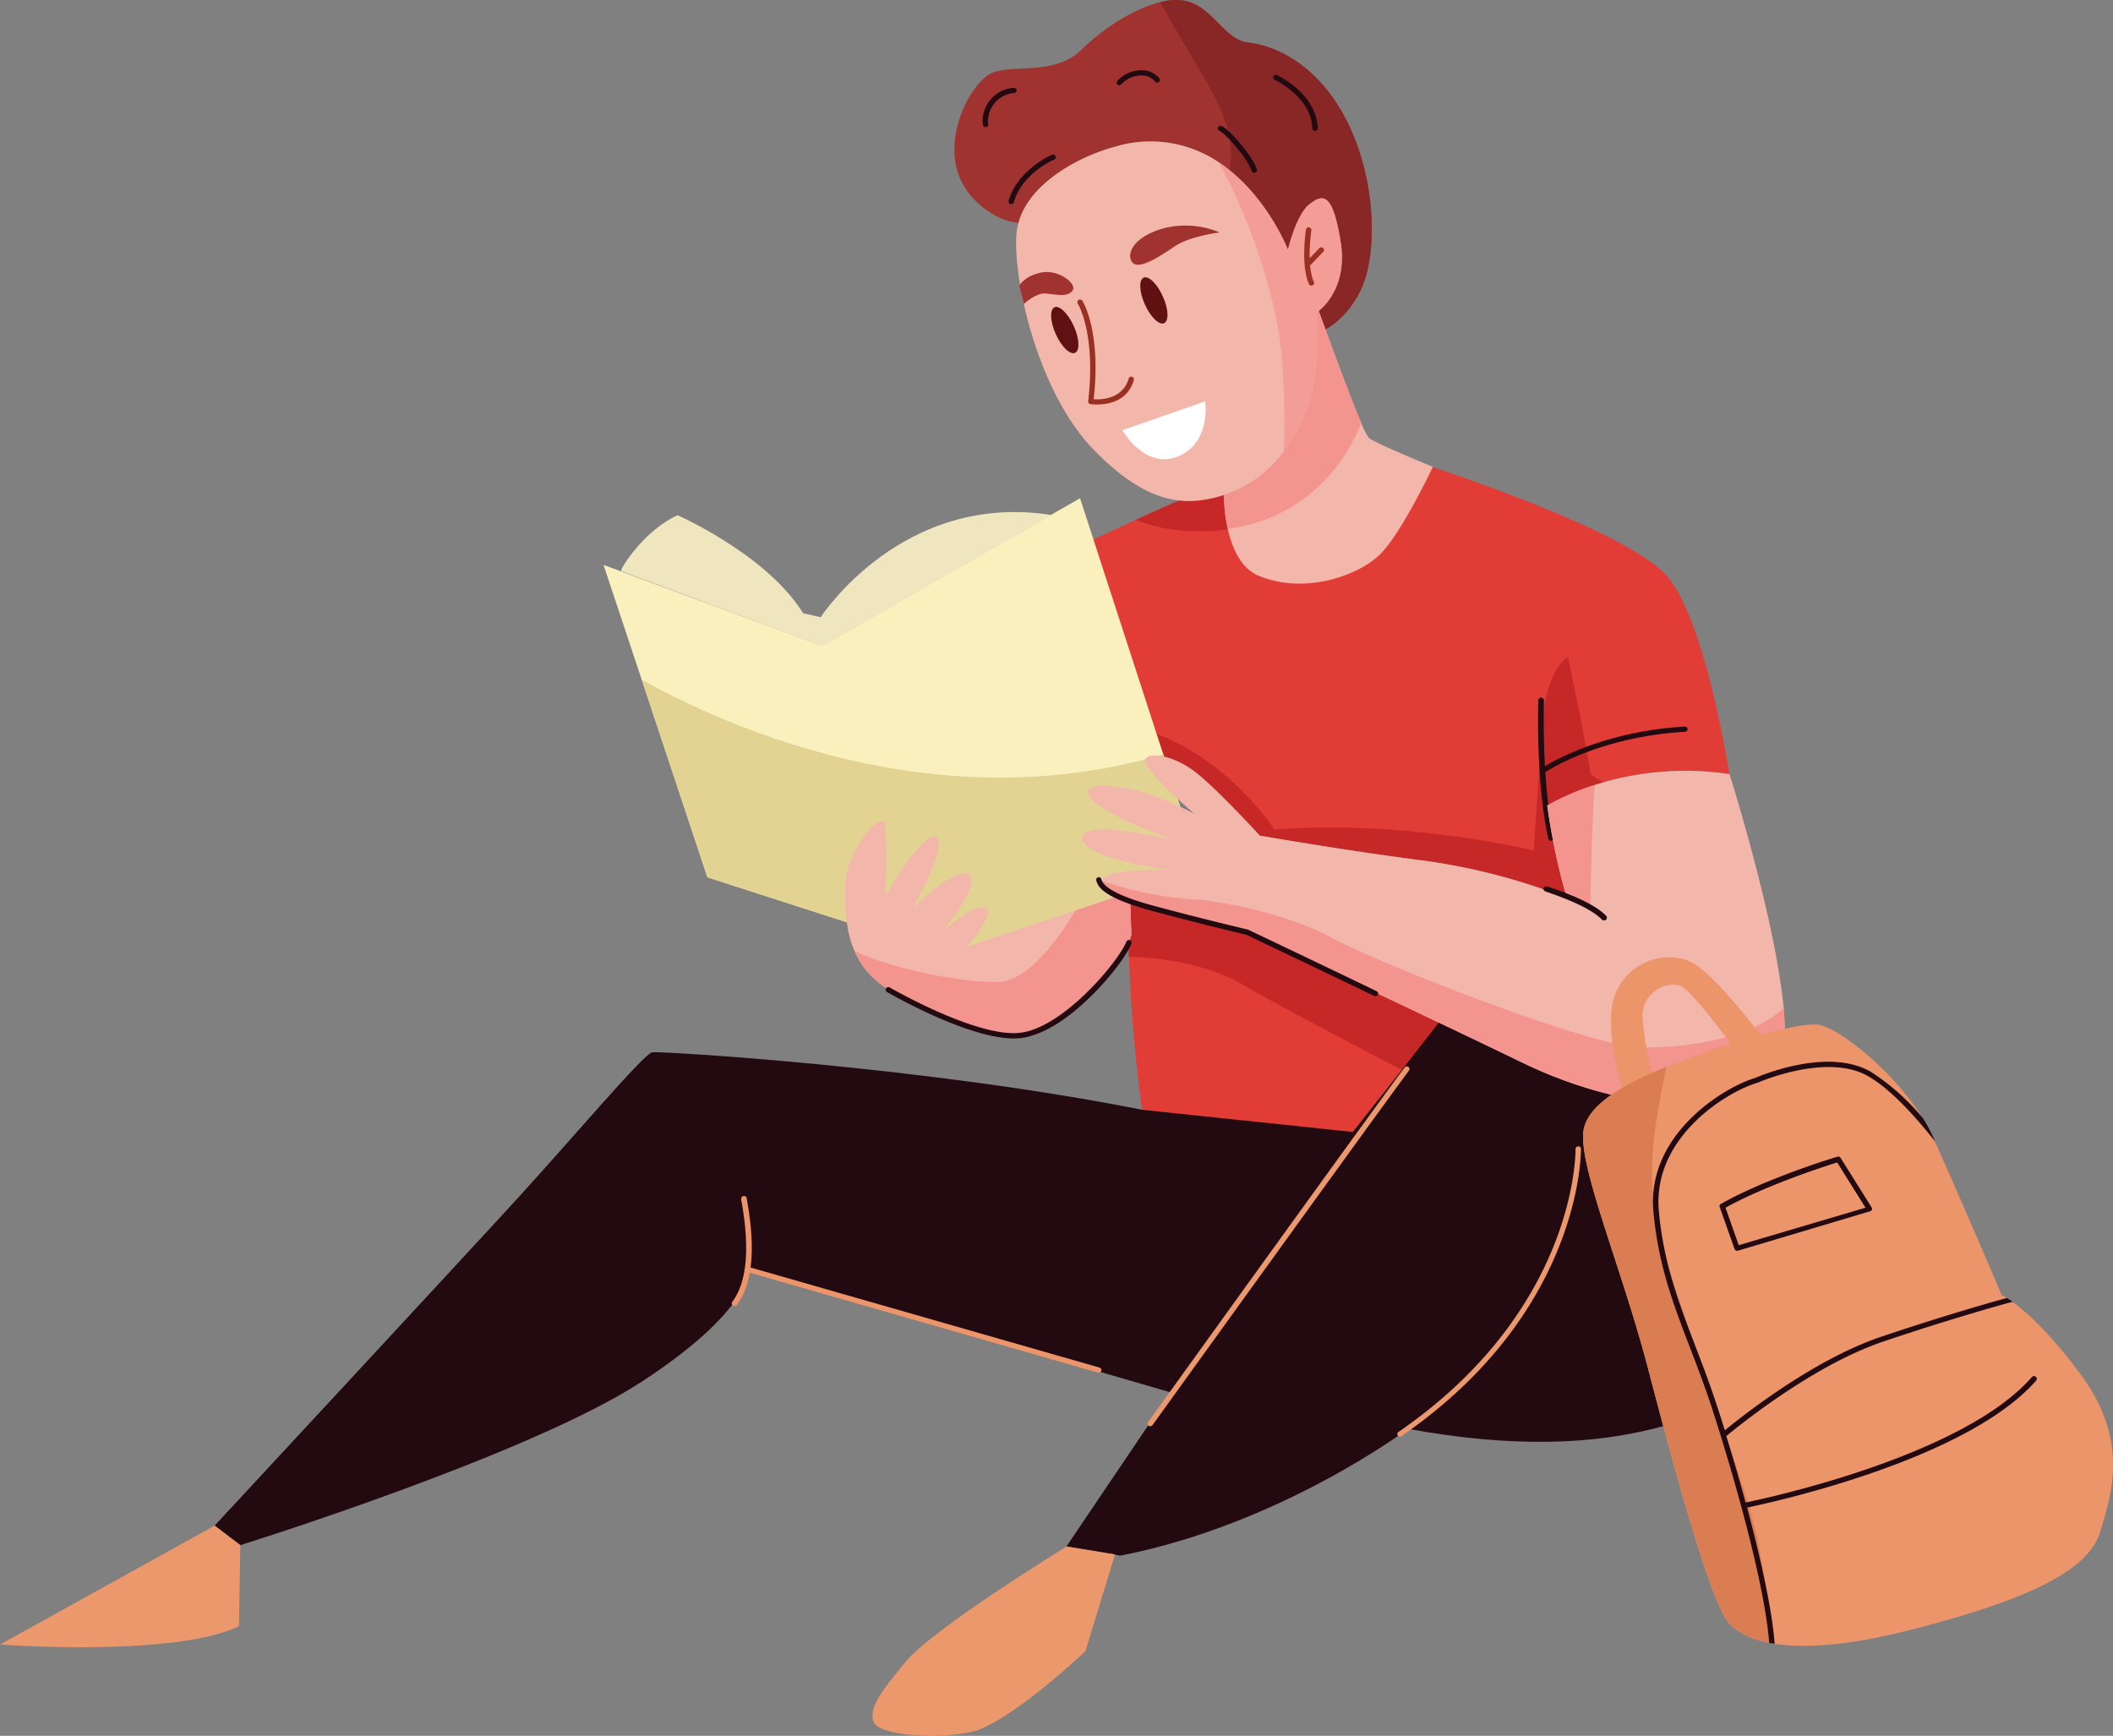 <?xml version="1.0" encoding="UTF-8"?> <svg xmlns="http://www.w3.org/2000/svg" viewBox="0 0 373.32 306.69"><rect x="0" y="0" width="373.32" height="306.69" fill="#808080" stroke="none"/><defs><style>.cls-1{fill:#a03330;}.cls-2{fill:#892727;}.cls-3{fill:#e23c37;}.cls-4{fill:#c62828;}.cls-5{fill:#f3b6ab;}.cls-16,.cls-6{fill:#f4948e;}.cls-6{opacity:0.73;}.cls-7{fill:#230a11;}.cls-8{fill:#ec986d;}.cls-9{fill:#faf0bd;}.cls-10{fill:#efe6bf;}.cls-11{fill:#993022;}.cls-12{fill:#fff;}.cls-13{fill:#ec956b;}.cls-14{fill:#601111;}.cls-15{fill:#e2d393;}.cls-17{fill:#db7d53;}</style></defs><title>whw</title><g id="Layer_2" data-name="Layer 2"><g id="Layer_1-2" data-name="Layer 1"><path class="cls-1" d="M241.24,49.08c-2.08,6.61-7.15,9.39-7.81,9.39,0,0-.28-.74-.77-1.9,0-.45,0-.88-.09-1.34,0,0,5.73-3.69,4.28-12.47s-3.09-8.53-5.48-6.68-3.82,8.07-3.82,8.07a37.65,37.65,0,0,0-10.34-14.1A21.69,21.69,0,0,0,197,25.92c-6.59,1.77-15.21,6.55-17.07,13.45-3.35-.2-9.42-3.58-10.92-9.69-1.59-6.46,2.08-13.85,5.42-16.32s11.6.46,16.7-4.63C194.92,5,200.4,1.5,205,.38a10.24,10.24,0,0,1,4.27-.26c4.93.93,7,6.93,11.28,7.4s11.78,3.38,17,13.07S243.3,42.45,241.24,49.08Z"></path><path class="cls-2" d="M241.24,49.08c-2.08,6.61-7.15,9.39-7.81,9.39,0,0-.28-.74-.77-1.9,0-.45,0-.88-.09-1.34,0,0,5.73-3.69,4.28-12.47s-3.09-8.53-5.48-6.68-3.82,8.07-3.82,8.07a37.65,37.65,0,0,0-10.34-14.1C218.85,21.1,213,15,205,.38a10.24,10.24,0,0,1,4.27-.26c4.93.93,7,6.93,11.28,7.4s11.78,3.38,17,13.07S243.3,42.45,241.24,49.08Z"></path><path class="cls-3" d="M305.54,136.76a52,52,0,0,0-22.28,1.45c-.63.18-1.28.38-1.93.61a44.52,44.52,0,0,0-7.9,3.45.15.15,0,0,0-.08,0s1.43,10.61,3.57,16.38a109.44,109.44,0,0,0-25.76-6.7c-14.31-1.85-28.62-4.38-28.62-4.38s-7.14-7.85-11.21-11.09-9.05-3.93-9.05-2.08,8.35,7.62,8.35,7.62a108.27,108.27,0,0,0-11.75-2.82l-1.84-10-6-32.87s4.45-2.12,9.6-4.47,11.36-5.09,14-5.91l9.54-.94,28.15-2.75s35.78,11.52,42.46,19.83S305.54,136.76,305.54,136.76Z"></path><path class="cls-3" d="M254.31,180.72c-1.64,2.44-3.91,5.56-6.18,8.59-4.19,5.63-8.32,10.95-8.32,10.95-11.93-.68-38-4.15-38-4.15s-1.43-8.78-2.15-22.63c-.08-1.46-.13-2.95-.17-4.45-.1-3.29-.14-6.62-.14-9.72,6.6,2.22,17.88,4.08,21.07,5.39C220.4,164.7,237.81,172.85,254.31,180.72Z"></path><path class="cls-4" d="M224.21,85v6.7c-4.73,2-15.07,3.64-23.56.15,5.3-2.42,11.36-5.09,14-5.91Z"></path><path class="cls-4" d="M220.4,164.7s17.41,8.15,33.91,16c-1.64,2.44-3.91,5.56-6.18,8.59-8-4.18-22.08-11.54-28.69-15.38s-15.2-4.7-20-4.9c-.1-3.29-.14-6.62-.14-9.72C205.93,161.53,217.21,163.39,220.4,164.7Z"></path><path class="cls-4" d="M273.35,142.31s1.43,10.61,3.57,16.38a109.44,109.44,0,0,0-25.76-6.7c-14.31-1.85-28.62-4.38-28.62-4.38s-7.14-7.85-11.21-11.09-9.05-3.93-9.05-2.08,8.35,7.62,8.35,7.62a108.27,108.27,0,0,0-11.75-2.82l-1.84-10,1.41-1.15c16.55,2.77,26.72,18.49,26.72,18.49,22.9-1.86,45.8,3.68,45.8,3.68l1.28-19.1,11,7.08A47,47,0,0,0,273.35,142.31Z"></path><path class="cls-4" d="M281.33,138.82a44.52,44.52,0,0,0-7.9,3.45,68,68,0,0,1-.88-14.84c.65-9.23,4.47-11.37,4.47-11.37S280.63,132.84,281.33,138.82Z"></path><path class="cls-5" d="M233,54.93a4.07,4.07,0,0,1-.4.3c0,.46.06.89.09,1.34.85,10.73-2,18.32-5.85,23.31a21.43,21.43,0,0,1-9.5,7.22c-.36.13-.71.24-1.05.35-6.38,2-13.1,2.11-22.81-7.73C183.19,69.33,178.89,49,179.6,41.14a10.66,10.66,0,0,1,.35-1.77c1.86-6.9,10.48-11.68,17.07-13.45a21.5,21.5,0,0,1,18.28,2.75c8.4,5.54,12.25,15.48,12.25,15.48s1.43-6.22,3.82-8.07,4.07-2.09,5.48,6.68C238.05,50.13,234.26,53.89,233,54.93Z"></path><path class="cls-6" d="M233,54.93a4.07,4.07,0,0,1-.4.3c0,.46.06.89.09,1.34.85,10.73-2,18.32-5.85,23.31.14-4,.14-8.94-.21-14.71-.76-13-6.3-27.3-11.3-36.5,8.4,5.54,12.25,15.48,12.25,15.48s1.43-6.22,3.82-8.07,4.07-2.09,5.48,6.68C238.05,50.13,234.26,53.89,233,54.93Z"></path><path class="cls-5" d="M32.4,281.18a.38.38,0,0,1-.12-.09A.38.38,0,0,0,32.4,281.18Z"></path><path class="cls-5" d="M36.21,279.19a.6.6,0,0,1-.11-.1A.6.6,0,0,0,36.21,279.19Z"></path><path class="cls-1" d="M215.47,41.07a15.51,15.51,0,0,0-10.81-.46c-5.57,2-5.57,5.23-4.29,6s4.45-1.23,7.15-3.07S215.47,41.07,215.47,41.07Z"></path><path class="cls-1" d="M189.55,51.24c.66-1.16-2.55-3.7-5.57-3.09s-3.89,2.31-3.89,2.31l.8,3.24s2.14-2,3.89-1.85S188.76,52.62,189.55,51.24Z"></path><path class="cls-7" d="M37.92,269.55s44.37-47.81,53.68-58,22.18-25.4,23.61-25.63,48.18,2.53,86.58,10.16L239,200s14.56-18.24,21-27,14.06-11.07,23.85-6.93,40.31,19.64,47.23,36.5-1.43,30.94-14.31,38.79-30.29,18-68,11.09c0,0-22.43,16.86-50.81,22.4l-9.54-1.62L206.8,246l-74.66-21.69s1,6.92-18.84,19.86S42.46,273,42.46,273Z"></path><path class="cls-8" d="M37.92,269.55,0,290.56s30.53,2.31,42.22-3.23L42.46,273Z"></path><path class="cls-8" d="M188.44,273.24s-23.38,14.32-28.39,20.32-6.44,8.31-5.72,10.63,10.49,3.23,17.17,1.84,20.28-14.31,20.28-14.31L197,274.63Z"></path><polygon class="cls-9" points="212.04 153.4 167.2 168.62 124.98 155.01 113.38 120.1 106.63 99.81 145.25 114.12 190.82 88.03 205.52 133.27 212.04 153.4"></polygon><path class="cls-10" d="M109.72,100.89c0-.69,4.3-7.32,10-9.86,0,0,15.74,6.93,22.18,17.32l3.1.7S159.34,86.79,185.82,91l-40.56,23.17Z"></path><path class="cls-11" d="M193.77,71.47a8.61,8.61,0,0,1-1.12-.07.46.46,0,0,1-.39-.51c1.39-12-1.8-17.2-1.85-17.26a.47.47,0,0,1,.16-.64.5.5,0,0,1,.66.15c.14.23,3.33,5.39,2,17.4,1.32.09,5.09,0,6.18-3.64a.47.47,0,0,1,.59-.33.46.46,0,0,1,.32.57C199.22,71,195.62,71.47,193.77,71.47Z"></path><path class="cls-11" d="M231.7,50.46a.48.48,0,0,1-.44-.28c-1.47-3.31-.56-9.38-.52-9.63a.48.48,0,0,1,.95.13c0,.06-.92,6.07.44,9.13a.44.44,0,0,1-.25.61A.45.45,0,0,1,231.7,50.46Z"></path><path class="cls-11" d="M231.21,46.92a.49.49,0,0,1-.32-.12.45.45,0,0,1,0-.66l2.23-2.31a.49.49,0,0,1,.67,0,.47.47,0,0,1,0,.65l-2.22,2.32A.5.5,0,0,1,231.21,46.92Z"></path><path class="cls-12" d="M198.3,76l14.63-5.08s1.11,7.25-4.77,9.7S198.3,76,198.3,76Z"></path><path class="cls-7" d="M274,148.54a.46.46,0,0,1-.45-.37c-1.91-8.65-1.87-19.81-1.77-24.2v-.22a.48.48,0,0,1,1,0V124c-.1,4.36-.13,15.43,1.74,24a.45.45,0,0,1-.36.55Z"></path><path class="cls-7" d="M272.72,136.52a.47.47,0,0,1-.39-.19.44.44,0,0,1,.11-.64c.09-.06,9.52-6.4,25.22-7.32a.47.47,0,0,1,.5.44.46.46,0,0,1-.45.48c-15.43.91-24.63,7.09-24.72,7.15A.39.39,0,0,1,272.72,136.52Z"></path><path class="cls-13" d="M129.76,230.75a.41.41,0,0,1-.28-.09.45.45,0,0,1-.11-.64c2.54-3.38,3.12-9.21,1.71-17.35-.08-.46-.13-.76-.13-.86a.48.48,0,0,1,1,0c0,.09.05.34.11.7,1.45,8.4.82,14.47-1.87,18.05A.49.49,0,0,1,129.76,230.75Z"></path><path class="cls-13" d="M194.16,242.52H194l-62-17.78a.46.46,0,0,1-.32-.58.47.47,0,0,1,.59-.31l62,17.78a.46.46,0,0,1-.13.9Z"></path><path class="cls-8" d="M203.23,252a.5.5,0,0,1-.27-.08.45.45,0,0,1-.12-.65c.38-.53,38-52.84,45.32-62.67a.51.51,0,0,1,.67-.1.45.45,0,0,1,.11.64C241.63,199,204,251.27,203.62,251.8A.5.5,0,0,1,203.23,252Z"></path><path class="cls-8" d="M247.35,253.84a.45.45,0,0,1-.38-.19.44.44,0,0,1,.1-.64c31.61-21.76,31.3-49.68,31.29-50a.48.48,0,0,1,.47-.47.47.47,0,0,1,.49.44c0,.29.34,28.68-31.69,50.74A.48.48,0,0,1,247.35,253.84Z"></path><path class="cls-7" d="M174.12,22.44a.47.47,0,0,1-.47-.43,5.87,5.87,0,0,1,5.44-6.49.46.46,0,0,1,.51.41.45.45,0,0,1-.42.5A5,5,0,0,0,174.6,22a.46.46,0,0,1-.45.49Z"></path><path class="cls-7" d="M178.66,36.07h-.12a.47.47,0,0,1-.34-.57c1.24-4.61,6-7.44,7.67-8.16a.47.47,0,0,1,.62.24.45.45,0,0,1-.25.61c-1.48.62-6,3.32-7.11,7.55A.51.51,0,0,1,178.66,36.07Z"></path><path class="cls-7" d="M197.74,15.05a.52.52,0,0,1-.32-.11.46.46,0,0,1,0-.65,5.69,5.69,0,0,1,4.41-1.87,3.9,3.9,0,0,1,3,1.42.46.46,0,0,1-.09.66.5.5,0,0,1-.67-.1,3,3,0,0,0-2.29-1.06,4.86,4.86,0,0,0-3.65,1.55A.48.48,0,0,1,197.74,15.05Z"></path><path class="cls-7" d="M232.33,23.13a.47.47,0,0,1-.48-.46c0-1.19-.48-5.33-6.68-8.6a.46.46,0,0,1-.18-.63.48.48,0,0,1,.65-.18c6.65,3.51,7.17,8.09,7.17,9.41A.48.48,0,0,1,232.33,23.13Z"></path><path class="cls-7" d="M221.59,30.53a.49.49,0,0,1-.46-.34c-.7-2.24-4.73-6.72-5.68-7.08a.47.47,0,0,1-.26-.61.49.49,0,0,1,.62-.25c1.3.5,5.48,5.25,6.25,7.67a.48.48,0,0,1-.33.59Z"></path><path class="cls-14" d="M205.47,52.42c1,2.22,1.07,4.32.18,4.69s-2.41-1.14-3.4-3.37-1.06-4.32-.18-4.69S204.48,50.18,205.47,52.42Z"></path><path class="cls-15" d="M212,153.4,167.2,168.62,125,155l-11.6-34.91c14.34,8,51.67,25.15,92.14,13.17Z"></path><path class="cls-14" d="M189.73,57.65c1,2.22,1.07,4.33.18,4.7s-2.41-1.14-3.4-3.36-1.06-4.34-.19-4.71S188.73,55.42,189.73,57.65Z"></path><path class="cls-5" d="M253.16,82.49S247.6,94.27,243.77,98s-13.36,7.13-21.46,3.69c-2.92-1.23-4.59-4.6-5.39-8.26a27.52,27.52,0,0,1-.66-6c.34-.11.69-.22,1.05-.35,6.52-2.25,16.89-11.38,15.35-30.53,0-.45,0-.88-.09-1.34a4.07,4.07,0,0,0,.4-.3c1.71,4.7,5.47,15,7.54,19.84a11.26,11.26,0,0,0,1.36,2.64C243.07,78.34,253.16,82.49,253.16,82.49Z"></path><path class="cls-16" d="M240.51,74.77c-5.32,13-15.84,17.75-23.59,18.63a27.52,27.52,0,0,1-.66-6c.34-.11.69-.22,1.05-.35,6.52-2.25,16.89-11.38,15.35-30.53,0-.45,0-.88-.09-1.34a4.07,4.07,0,0,0,.4-.3C234.68,59.63,238.44,69.9,240.51,74.77Z"></path><path class="cls-5" d="M199.89,165.17c-1,4.37-12.4,17.54-18.61,18S159,176,159,176c-4.06-2.07-6.56-4.61-8-7.92-1.38-3.1-1.8-6.87-1.68-11.58.11-5,4.77-11.9,6.79-11.42.75.17.36,13.26.36,13.26s6.21-11.19,8.82-10.49-3.71,12-4,12.56c.45-.42,7.58-7.44,9.89-5.87s-4.37,9.61-5,10.32c.62-.55,6.15-5.52,7.94-4.43s-3.22,6.82-3.22,6.82l19.1-6.37,9.64-3.22Z"></path><path class="cls-16" d="M199.89,165.17c-1,4.37-12.4,17.54-18.61,18S159,176,159,176c-4.06-2.07-6.56-4.61-8-7.92,5.94,2.8,18.41,5.62,25.51,5.4,5.17-.17,10.56-7.74,13.49-12.6l9.64-3.22Z"></path><path class="cls-5" d="M314.13,189.18c-5.23,8.78-26.46,7.63-45.07-1.39-4.44-2.15-9.55-4.6-14.75-7.07-16.5-7.87-33.91-16-33.91-16-3.19-1.31-14.47-3.17-21.07-5.39-2.77-.92-4.72-1.91-4.93-2.92a1.16,1.16,0,0,1,.14-.83c.56-1,2.58-1.45,4.83-1.69a51.82,51.82,0,0,1,7.5-.12c-.78-.12-4.09-.58-7.48-1.39-4-1-8.1-2.4-8.1-4.28s4.13-1.74,8.24-1.16c3.58.51,7.15,1.37,8,1.56-.82-.3-4.41-1.63-7.92-3.21-4-1.83-7.8-4-7.32-5.51.37-1.17,3.25-1.07,6.62-.52,5.09.83,11.71,4.3,12.11,4.52-.51-.45-8.71-7.53-8.71-9.32s5-1.15,9.05,2.08,11.21,11.09,11.21,11.09,14.31,2.53,28.62,4.38a109.44,109.44,0,0,1,25.76,6.7c-.14-.38-.26-.77-.42-1.19a115.18,115.18,0,0,1-3.15-15.19,46,46,0,0,1,8.4-3.64,52.51,52.51,0,0,1,23.79-1.91s8.07,25.43,9.57,41.37C315.56,183.07,315.37,187.11,314.13,189.18Z"></path><path class="cls-16" d="M314.13,189.18c-5.23,8.78-26.46,7.63-45.07-1.39-4.44-2.15-9.55-4.6-14.75-7.07-16.5-7.87-33.91-16-33.91-16-3.19-1.31-14.47-3.17-21.07-5.39-2.77-.92-4.72-1.91-4.93-2.92a1.16,1.16,0,0,1,.14-.83,62.68,62.68,0,0,0,17.5,3.38s13.13,1.36,23.15,6.68,46,19.19,54.39,19.4c6.54.17,19-.93,25.53-6.89C315.56,183.07,315.37,187.11,314.13,189.18Z"></path><path class="cls-16" d="M281.75,138.67c-.59,8.25-.76,21.4-.76,21.4l-4.49-2.57a115.18,115.18,0,0,1-3.15-15.19A46,46,0,0,1,281.75,138.67Z"></path><path class="cls-7" d="M179.13,183.48c-8.18,0-21.82-7.86-22.43-8.22a.45.45,0,0,1-.15-.64.48.48,0,0,1,.65-.15c.16.09,15.44,8.92,23.07,8S197.6,169.9,199,166.39a.47.47,0,0,1,.62-.27.46.46,0,0,1,.28.59c-1.46,3.76-11.35,15.74-19.48,16.69A10,10,0,0,1,179.13,183.48Z"></path><path class="cls-7" d="M243.06,176a.52.52,0,0,1-.21,0c-5.25-2.54-22.66-10.85-22.66-10.85h0c-.05,0-7.91-1.86-16.37-4.14-8.31-2.22-9.78-4.06-10.12-5.41A.48.48,0,0,1,194,155a.46.46,0,0,1,.58.35c.41,1.56,3.59,3.17,9.45,4.74,8.48,2.28,16.36,4.13,16.44,4.15s17.51,8.35,22.76,10.89a.46.46,0,0,1,.22.62A.5.5,0,0,1,243.06,176Z"></path><path class="cls-7" d="M283.37,162.62a.47.47,0,0,1-.35-.14c-2.5-2.66-10-4.93-10-5a.46.46,0,0,1-.31-.57.47.47,0,0,1,.59-.3c.33.1,7.8,2.38,10.48,5.21a.47.47,0,0,1,0,.65A.52.52,0,0,1,283.37,162.62Z"></path><path class="cls-13" d="M371.07,270.62c-2.16,7.15-13.61,12.25-33.4,17.32-11.14,2.86-18.89,3.31-24.13,2.48l-.65-.1c-.1,0-.21,0-.31-.06-3.51-.68-5.76-2-7.1-3.48-3.34-3.69-9.79-27.7-14.31-45s-11.95-34.87-11.45-41.57c.35-5.14,8-9,14.68-11.73,2-.82,4-1.54,5.59-2.13,5-1.85,17.4-5.76,21.22-5.3,3.4.4,13.28,8,18.57,16.66a31.91,31.91,0,0,1,1.71,3.19c.14.31.27.6.42.91,4.55,10.1,11.74,27,11.74,27a7.52,7.52,0,0,1,.93.55h0c.26.18.6.39,1,.67,2.28,1.65,6.42,5.26,11.91,12.65C376.09,254.23,373.23,263.47,371.07,270.62Z"></path><path class="cls-13" d="M286.75,192.91s-3.45-11-1.56-16.74,8.48-8.67,13.73-6.12C302.85,172,311.2,183,311.2,183L306,184.72s-7.39-10.17-9.3-10.63a5.49,5.49,0,0,0-6.44,6.23,51.14,51.14,0,0,0,1.67,9.47Z"></path><path class="cls-17" d="M312.89,290.32c-3.68-.67-6-2-7.41-3.54-3.34-3.69-9.79-27.7-14.31-45s-11.95-34.87-11.45-41.57c.35-5.14,8-9,14.68-11.73-3.27,16.42-4,22.17,1.78,39.68,6.44,19.64,13.35,36.94,14.78,46.19A127.09,127.09,0,0,1,312.89,290.32Z"></path><path class="cls-7" d="M359.75,243.91c-12.29,14.06-46.67,21.54-51.08,22.45,2.33,8.72,4.41,17.86,4.87,24.06l-.65-.1c-.1,0-.21,0-.31-.06-.87-11.17-6.94-31.84-10.41-42.36-1.19-3.53-2.41-6.74-3.61-9.85-2.87-7.48-5.59-14.55-6.44-24-1.25-13.77,12.75-22.1,18-23.6.47-.2,12.67-5.56,20.42-1.08a40.55,40.55,0,0,1,9.26,8.27,31.91,31.91,0,0,1,1.71,3.19c.14.31.27.6.42.91-3.22-4.11-7.74-9.23-11.86-11.59-7.33-4.22-19.48,1.12-19.6,1.17-5.11,1.46-18.57,9.46-17.39,22.64.84,9.29,3.56,16.29,6.39,23.72,1.2,3.12,2.44,6.34,3.61,9.9.52,1.52,1.07,3.25,1.66,5.13,2.6-2.14,15.4-12.4,27.56-16.51,10.86-3.67,19.37-6.08,22.3-6.88h0c.26.18.6.39,1,.67-1.77.48-10.91,3-23,7.08C320,241.38,306.67,252.35,305,253.73c1.09,3.55,2.28,7.58,3.4,11.74,4.13-.85,38.46-8.28,50.59-22.17a.52.52,0,0,1,.69-.06A.47.47,0,0,1,359.75,243.91Z"></path><path class="cls-7" d="M330.69,213.35l-5.5-8.77a.43.43,0,0,0-.52-.21c-.14,0-12.56,3.76-20.64,8.35a.45.45,0,0,0-.2.55l2.63,7.4a.47.47,0,0,0,.44.31.58.58,0,0,0,.14,0L330.43,214a.47.47,0,0,0,.3-.27A.41.41,0,0,0,330.69,213.35ZM307.2,220l-2.34-6.62c7.21-4,17.66-7.35,19.73-8l5,8Z"></path></g></g></svg> 